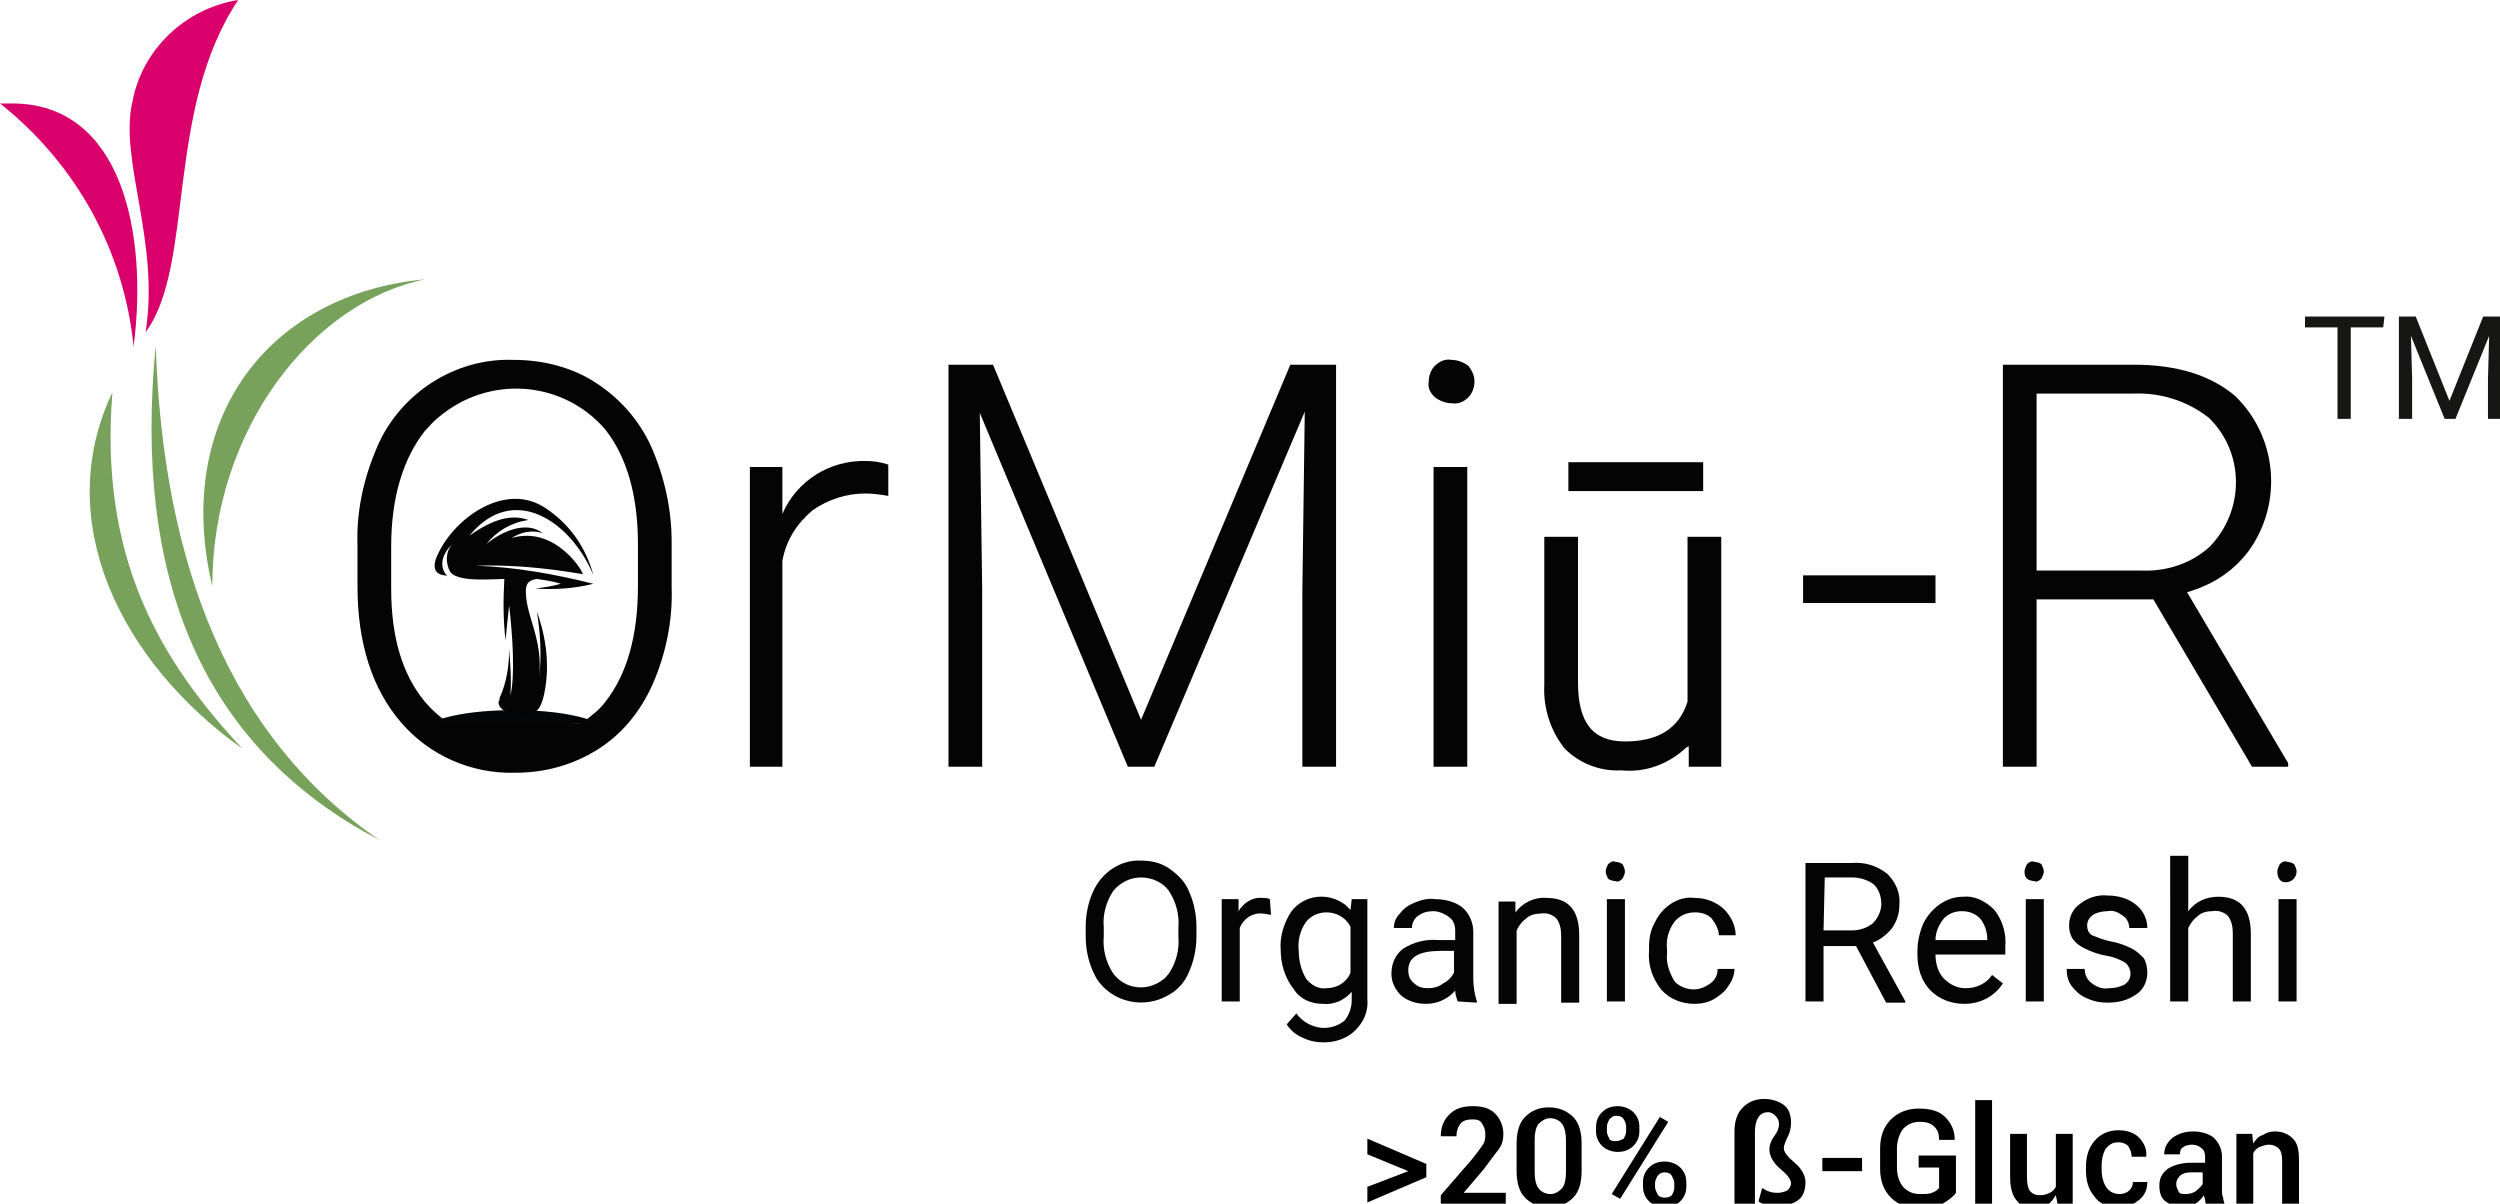 <?xml version="1.0" encoding="utf-8"?>
<!-- Generator: Adobe Illustrator 26.4.0, SVG Export Plug-In . SVG Version: 6.00 Build 0)  -->
<svg version="1.1" id="Group_8397" xmlns="http://www.w3.org/2000/svg" xmlns:xlink="http://www.w3.org/1999/xlink" x="0px" y="0px"
	 viewBox="0 0 207.7 100" style="enable-background:new 0 0 207.7 100;" xml:space="preserve">
<style type="text/css">
	.st0{fill:#040405;}
	.st1{clip-path:url(#SVGID_00000082351426715877639210000008547219114659555221_);}
	.st2{fill:url(#Rectangle_10942_00000065783651918880270050000012143017497478819238_);}
	.st3{clip-path:url(#SVGID_00000172423419967844525090000004195901757653315220_);}
	.st4{fill:url(#Rectangle_10943_00000053518073333018933610000006776544842308567680_);}
	.st5{clip-path:url(#SVGID_00000030474106448671869650000011825225902189262232_);}
	.st6{fill:url(#Rectangle_10944_00000047763645701864548320000014141170038605914810_);}
	.st7{fill:#040506;}
	.st8{fill-rule:evenodd;clip-rule:evenodd;fill:#040405;}
	.st9{fill:#161615;}
	.st10{enable-background:new    ;}
</style>
<path id="Path_36106" class="st0" d="M35.5,59.9l4.6,2.4l2.9,0.2l3-0.5l2.1-0.8l1.4-1.1L35.5,59.9z"/>
<g id="Group_8398" transform="translate(10.692)">
	<g>
		<defs>
			<path id="SVGID_1_" d="M9.1,0c-4.4,0.7-8,4.1-8.8,8.5c-1.1,4.8,2.3,11.6,1.1,19.1C5.5,22.1,3,9.1,9.1,0z"/>
		</defs>
		<clipPath id="SVGID_00000061468230795115310290000004575149925901788549_">
			<use xlink:href="#SVGID_1_"  style="overflow:visible;"/>
		</clipPath>
		<g id="Group_8397-2" style="clip-path:url(#SVGID_00000061468230795115310290000004575149925901788549_);">
			
				<linearGradient id="Rectangle_10942_00000045617854654669992800000012535985918939499690_" gradientUnits="userSpaceOnUse" x1="-873.705" y1="534.715" x2="-873.697" y2="534.715" gradientTransform="matrix(8.068 -28.136 -16.485 -4.727 15863.59 -22027.115)">
				<stop  offset="0" style="stop-color:#DA001F"/>
				<stop  offset="1" style="stop-color:#DA006B"/>
			</linearGradient>
			
				<polygon id="Rectangle_10942" style="fill:url(#Rectangle_10942_00000045617854654669992800000012535985918939499690_);" points="
				-8.2,25.5 -0.1,-2.6 16.4,2.1 8.3,30.2 			"/>
		</g>
	</g>
</g>
<g id="Group_8400" transform="translate(0 8.594)">
	<g>
		<defs>
			<path id="SVGID_00000062163424804773819370000009320722417697174691_" d="M0,0C6.3,5,10.3,12.2,11.1,20.2C12.3,10.9,10.2,0,1,0
				C0.7,0,0.3,0,0,0"/>
		</defs>
		<clipPath id="SVGID_00000031173569748390115790000017257614896248703404_">
			<use xlink:href="#SVGID_00000062163424804773819370000009320722417697174691_"  style="overflow:visible;"/>
		</clipPath>
		<g id="Group_8399" style="clip-path:url(#SVGID_00000031173569748390115790000017257614896248703404_);">
			
				<linearGradient id="Rectangle_10943_00000088843916431785346730000014314104765300880548_" gradientUnits="userSpaceOnUse" x1="-829.924" y1="546.231" x2="-829.913" y2="546.231" gradientTransform="matrix(17.959 -9.954 -11.444 -20.647 21156.338 3030.106)">
				<stop  offset="0" style="stop-color:#DA001F"/>
				<stop  offset="1" style="stop-color:#DA006B"/>
			</linearGradient>
			
				<polygon id="Rectangle_10943" style="fill:url(#Rectangle_10943_00000088843916431785346730000014314104765300880548_);" points="
				-8.6,4.7 9.4,-5.2 20.9,15.4 2.9,25.4 			"/>
		</g>
	</g>
</g>
<g id="Group_8402" transform="translate(7.438 23.202)">
	<g>
		<defs>
			<path id="SVGID_00000126289523834951640470000013173232667828897920_" d="M12.7,39C5.8,31.6,0.8,23.1,1.9,9.4
				C-3.2,20.1,2.6,31.8,12.7,39 M24.1,46.6C11.7,38.1,6.1,23.8,5.5,5.5C3.6,24.9,9.4,38.9,24.1,46.6 M10.2,25.5
				c0-13,8.3-23.6,17.7-25.5C14.9,1.2,6.9,11.6,10.2,25.5"/>
		</defs>
		<clipPath id="SVGID_00000003100460623569506380000018229905635852556168_">
			<use xlink:href="#SVGID_00000126289523834951640470000013173232667828897920_"  style="overflow:visible;"/>
		</clipPath>
		<g id="Group_8401" style="clip-path:url(#SVGID_00000003100460623569506380000018229905635852556168_);">
			
				<linearGradient id="Rectangle_10944_00000019677576011139571650000006589620262766993301_" gradientUnits="userSpaceOnUse" x1="-850.059" y1="552.906" x2="-850.054" y2="552.906" gradientTransform="matrix(43.252 -19.257 -22.453 -50.431 49175.535 11545.61)">
				<stop  offset="0" style="stop-color:#3A6F5C"/>
				<stop  offset="1" style="stop-color:#78A25C"/>
			</linearGradient>
			
				<polygon id="Rectangle_10944" style="fill:url(#Rectangle_10944_00000019677576011139571650000006589620262766993301_);" points="
				-20.5,7.7 22.7,-11.5 45.2,38.9 1.9,58.1 			"/>
		</g>
	</g>
</g>
<path id="Path_36110" class="st0" d="M55.8,48.8c0.1,2.8-0.5,5.6-1.6,8.1c-1,2.2-2.5,4.1-4.6,5.4c-2.1,1.3-4.4,1.9-6.8,1.9
	c-3.6,0.1-7.1-1.4-9.5-4.2c-2.4-2.8-3.6-6.6-3.6-11.3v-3.4c-0.1-2.8,0.5-5.5,1.6-8.1c1.9-4.5,6.5-7.5,11.4-7.3
	c2.4,0,4.8,0.6,6.8,1.9c2,1.3,3.6,3.1,4.6,5.3c1.1,2.5,1.7,5.2,1.7,7.9L55.8,48.8z M53,45.2c0-4-0.9-7.2-2.7-9.5
	c-3.5-4.1-9.7-4.6-13.9-1c-0.4,0.3-0.7,0.7-1.1,1.1c-1.8,2.3-2.8,5.5-2.8,9.6v3.5c0,4,0.9,7.1,2.8,9.4c3.5,4.1,9.7,4.7,13.9,1.1
	c0.4-0.3,0.8-0.7,1.1-1.1c1.8-2.3,2.7-5.5,2.7-9.6L53,45.2z"/>
<path id="Path_36111" class="st0" d="M73.8,41.2c-0.6-0.1-1.2-0.2-1.9-0.2c-1.6,0-3.1,0.5-4.4,1.4c-1.3,1.1-2.2,2.5-2.5,4.2v17.1
	h-2.7V38.8H65l0,3.9c1.2-2.8,4-4.5,7-4.4c0.6,0,1.2,0.1,1.8,0.3L73.8,41.2z"/>
<path id="Path_36112" class="st0" d="M82.5,30.3l12.3,29.5l12.4-29.5h3.8v33.4h-2.8V49.1l0.2-14.9L95.9,63.7h-2.2L81.4,34.3L81.6,49
	v14.7h-2.8V30.3H82.5z"/>
<path id="Path_36113" class="st0" d="M118.7,31.7c0-0.5,0.2-1,0.5-1.3c0.4-0.4,0.9-0.6,1.4-0.5c0.5,0,1,0.2,1.4,0.5
	c0.3,0.4,0.5,0.8,0.5,1.3c0,0.5-0.2,1-0.5,1.3c-0.4,0.4-0.9,0.6-1.4,0.5c-0.5,0-1-0.2-1.4-0.5C118.8,32.6,118.6,32.2,118.7,31.7
	 M121.9,63.7h-2.8V38.8h2.8V63.7z"/>
<path id="Path_36114" class="st7" d="M49.7,60.1c0,0-1.9-1.1-7-1.1s-7,1.1-7,1.1H49.7z"/>
<path id="Path_36115" class="st8" d="M42.3,59.2c1.6,0.4,2.5,0.4,2.9-1.5c0.5-2.3,0.2-4.7-0.6-6.9c0.3,1.8,0.4,3.7,0.2,5.5
	c0.3-3.2-1-4.9-1.1-6.9c-0.1-1,0.3-1.2,0.9-1.3c0.7,0.1,1.4,0.2,2,0.4c-0.7,0.2-1.4,0.3-2.1,0.4c1.6,0.1,3.2,0,4.8-0.4
	c-3.2-0.8-6.5-1.4-9.8-1.5c3-0.1,6,0.2,8.9,0.7c0.2,0-2.2-4.1-5.9-3c0.8-0.5,1.7-0.7,2.6-0.4c-1.4-1.1-3.5-0.1-4.7,0.9
	c0.9-1.1,2.1-1.8,3.5-2c-1.4-0.5-2.9-0.1-4.9,1.3c3.7-4.5,8.5-1.1,10.3,3.3c-0.6-2.3-2-4.3-4-5.6c-3.3-2.2-7.5,0.8-8.9,3.8
	c-0.6,1.2-0.2,1.7,0.5,1.8c0.1,0,0.2,0,0.3,0.1c-0.9-0.9-0.3-2.1,0.4-2.7c-0.6,0.6-0.6,1.6-0.2,2.3c0.6,0.9,3.5,0.6,4.5,0.6
	c-0.1,1.7-0.1,3.4,0.1,5.1c0,0,0.2-2.1,0.3-2.9c0.3,2.6,0.5,5.9,0.1,7.5c0.1-1.3,0-2.6-0.1-3.9c0,1.4-0.2,2.8-0.8,4.1
	c0,0.1,0,0.1,0,0.2C41.4,58.1,41.2,58.9,42.3,59.2"/>
<path id="Path_36116" class="st0" d="M134.7,64c-1.8,0.1-3.5-0.6-4.7-1.8c-1.2-1.5-1.8-3.4-1.7-5.3V44.6h2.8v12.1
	c0,3.3,1.2,4.9,3.9,4.9c2.8,0,4.5-1.1,5.2-3.3V44.6h2.8v19.1h-2.7l0-1.7l-0.2,0.1C138.6,63.5,136.7,64.2,134.7,64 M130.3,38.4h11.2
	v2.4h-11.2L130.3,38.4z"/>
<rect id="Rectangle_10945" x="149.8" y="47.8" class="st0" width="11" height="2.3"/>
<path id="Path_36117" class="st0" d="M178.9,49.8h-9.7v13.9h-2.8V30.3h10.9c3.6,0,6.4,0.9,8.4,2.6c3.5,3.4,4,8.9,1.1,12.9
	c-1.3,1.7-3,2.8-5.1,3.4l8.4,14.2v0.3h-3L178.9,49.8z M169.2,47.4h8.7c2.1,0.1,4.2-0.6,5.7-2c2.9-3,2.9-7.8-0.1-10.7
	c-1.8-1.4-4-2.1-6.3-2h-8L169.2,47.4z"/>
<path id="Path_36118" class="st9" d="M198,27.2h-2.7v7.6h-1.1v-7.6h-2.7v-0.9h6.6L198,27.2z"/>
<path id="Path_36119" class="st9" d="M200.7,26.3l2.8,7l2.8-7h1.5v8.5h-1.1v-3.3l0.1-3.6l-2.8,6.9h-0.9l-2.8-6.9l0.1,3.6v3.3h-1.1
	v-8.5L200.7,26.3z"/>
<path id="Path_36120" class="st0" d="M99.4,77.8c0,1-0.2,2-0.6,2.9c-0.3,0.8-0.9,1.5-1.6,1.9c-2.1,1.3-4.8,0.7-6.1-1.3
	c-0.1-0.2-0.2-0.4-0.3-0.6c-0.4-0.9-0.6-1.9-0.6-2.9v-0.8c0-1,0.2-2,0.6-2.9c0.7-1.6,2.3-2.7,4-2.6c0.9,0,1.7,0.2,2.4,0.7
	c0.7,0.5,1.3,1.1,1.6,1.9c0.4,0.9,0.6,1.9,0.6,2.9L99.4,77.8z M97.9,77.1c0.1-1.1-0.2-2.2-0.8-3.1c-0.5-0.7-1.4-1.1-2.3-1.1
	c-0.9,0-1.7,0.4-2.3,1.1c-0.6,0.9-0.9,2-0.8,3v0.8c-0.1,1.1,0.2,2.2,0.8,3.1c1,1.3,2.8,1.5,4.1,0.5c0.2-0.1,0.3-0.3,0.5-0.5
	c0.6-0.9,0.9-2,0.8-3.1L97.9,77.1z"/>
<path id="Path_36121" class="st0" d="M105.6,76c-0.2,0-0.5-0.1-0.7-0.1c-0.8-0.1-1.6,0.4-1.9,1.2v6.1h-1.5v-8.5h1.4l0,1
	c0.4-0.7,1.2-1.2,2-1.1c0.2,0,0.4,0,0.6,0.1L105.6,76z"/>
<path id="Path_36122" class="st0" d="M106.4,78.9c-0.1-1.1,0.3-2.3,0.9-3.2c1.1-1.4,3.1-1.6,4.5-0.5c0.1,0.1,0.3,0.3,0.4,0.4
	l0.1-0.9h1.3V83c0.1,1-0.3,1.9-1,2.6c-0.7,0.7-1.7,1-2.6,1c-0.6,0-1.2-0.1-1.8-0.4c-0.5-0.2-1-0.6-1.3-1.1l0.8-0.9
	c0.5,0.7,1.4,1.2,2.3,1.2c0.6,0,1.2-0.2,1.7-0.6c0.4-0.5,0.6-1.1,0.6-1.7v-0.7c-0.6,0.7-1.5,1.1-2.4,1c-1,0-1.9-0.4-2.4-1.2
	C106.7,81.2,106.4,80,106.4,78.9 M107.9,79c0,0.8,0.2,1.6,0.6,2.3c0.4,0.5,1,0.9,1.7,0.8c0.9,0,1.7-0.5,2-1.3V77
	c-0.4-0.8-1.2-1.2-2-1.2c-0.7,0-1.3,0.3-1.7,0.8C108,77.3,107.8,78.2,107.9,79"/>
<path id="Path_36123" class="st0" d="M121.1,83.2c-0.1-0.3-0.2-0.6-0.2-0.9c-0.6,0.7-1.5,1.1-2.4,1.1c-0.8,0-1.5-0.2-2.1-0.7
	c-0.5-0.5-0.8-1.1-0.8-1.8c0-0.8,0.3-1.6,1-2.1c0.8-0.5,1.8-0.8,2.9-0.7h1.4v-0.7c0-0.5-0.1-0.9-0.5-1.2c-0.4-0.3-0.9-0.5-1.3-0.5
	c-0.5,0-0.9,0.1-1.3,0.4c-0.3,0.2-0.5,0.6-0.5,1h-1.5c0-0.5,0.2-0.9,0.5-1.2c0.3-0.4,0.7-0.7,1.2-0.9c0.5-0.2,1.1-0.4,1.7-0.3
	c0.8,0,1.7,0.2,2.3,0.7c0.6,0.5,0.9,1.3,0.9,2v3.9c0,0.6,0.1,1.3,0.3,1.9v0.1L121.1,83.2z M118.6,82.1c0.5,0,0.9-0.1,1.3-0.4
	c0.4-0.2,0.7-0.5,0.9-0.9v-1.8h-1.1c-1.8,0-2.7,0.5-2.7,1.6c0,0.4,0.1,0.8,0.5,1.1C117.8,82,118.2,82.1,118.6,82.1"/>
<path id="Path_36124" class="st0" d="M125.9,74.7l0,1.1c0.6-0.8,1.6-1.3,2.6-1.2c1.8,0,2.7,1,2.7,3.1v5.6h-1.5v-5.6
	c0-0.5-0.1-1-0.4-1.4c-0.3-0.3-0.8-0.5-1.3-0.4c-0.4,0-0.9,0.1-1.2,0.4c-0.4,0.3-0.6,0.6-0.8,1v6.1h-1.5v-8.5H125.9z"/>
<path id="Path_36125" class="st0" d="M133.4,72.4c0-0.2,0.1-0.4,0.2-0.6c0.2-0.2,0.4-0.3,0.6-0.2c0.2,0,0.5,0.1,0.6,0.2
	c0.1,0.2,0.2,0.4,0.2,0.6c0,0.2-0.1,0.4-0.2,0.6c-0.2,0.2-0.4,0.3-0.6,0.2c-0.2,0-0.5-0.1-0.6-0.2C133.5,72.8,133.4,72.6,133.4,72.4
	 M135,83.2h-1.5v-8.5h1.5V83.2z"/>
<path id="Path_36126" class="st0" d="M140.7,82.2c0.5,0,1-0.2,1.4-0.5c0.4-0.3,0.6-0.7,0.6-1.2h1.4c0,0.5-0.2,1-0.5,1.4
	c-0.3,0.5-0.7,0.8-1.2,1.1c-0.5,0.3-1.1,0.4-1.6,0.4c-1.1,0-2.1-0.4-2.8-1.2c-0.7-0.9-1.1-2-1-3.2v-0.2c0-0.8,0.1-1.5,0.5-2.2
	c0.3-0.6,0.7-1.1,1.3-1.5c0.6-0.4,1.3-0.6,2-0.5c0.9,0,1.7,0.3,2.4,0.9c0.6,0.6,1,1.4,1,2.2h-1.4c0-0.5-0.3-1-0.6-1.4
	c-0.4-0.4-0.9-0.5-1.4-0.5c-0.7,0-1.3,0.3-1.7,0.8c-0.5,0.7-0.7,1.5-0.6,2.3v0.3c-0.1,0.8,0.2,1.6,0.6,2.3
	C139.4,81.9,140.1,82.2,140.7,82.2"/>
<path id="Path_36127" class="st0" d="M154.2,78.6h-2.7v4.6h-1.5V71.7h3.8c1.1-0.1,2.1,0.2,3,0.9c0.7,0.7,1.1,1.6,1,2.6
	c0,0.7-0.2,1.3-0.6,1.9c-0.4,0.5-1,1-1.6,1.2l2.7,4.9v0.1h-1.6L154.2,78.6z M151.5,77.3h2.3c0.7,0,1.3-0.2,1.8-0.6
	c0.4-0.4,0.7-1,0.7-1.6c0-0.6-0.2-1.2-0.6-1.6c-0.5-0.4-1.2-0.6-1.8-0.6h-2.3L151.5,77.3z"/>
<path id="Path_36128" class="st0" d="M163.2,83.4c-1.1,0-2.1-0.4-2.8-1.1c-0.8-0.8-1.1-1.9-1.1-3v-0.3c0-0.8,0.2-1.6,0.5-2.3
	c0.3-0.6,0.8-1.2,1.4-1.6c0.6-0.4,1.2-0.6,1.9-0.6c1-0.1,1.9,0.4,2.6,1.1c0.7,0.9,1,2,0.9,3.1v0.6h-5.8c0,0.7,0.2,1.5,0.7,2
	c0.5,0.5,1.1,0.8,1.8,0.8c0.5,0,0.9-0.1,1.3-0.3c0.4-0.2,0.7-0.5,0.9-0.8l0.9,0.7C165.7,82.8,164.5,83.4,163.2,83.4 M163,75.7
	c-0.6,0-1.1,0.2-1.5,0.6c-0.4,0.5-0.7,1.1-0.7,1.8h4.3V78c0-0.6-0.2-1.2-0.6-1.7C164.1,75.9,163.6,75.7,163,75.7"/>
<path id="Path_36129" class="st0" d="M168.2,72.4c0-0.2,0.1-0.4,0.2-0.6c0.2-0.2,0.4-0.3,0.6-0.2c0.2,0,0.5,0.1,0.6,0.2
	c0.1,0.2,0.2,0.4,0.2,0.6c0,0.2-0.1,0.4-0.2,0.6c-0.2,0.2-0.4,0.3-0.6,0.2c-0.2,0-0.5-0.1-0.6-0.2C168.2,72.8,168.2,72.6,168.2,72.4
	 M169.8,83.2h-1.5v-8.5h1.5V83.2z"/>
<path id="Path_36130" class="st0" d="M177,80.9c0-0.4-0.2-0.7-0.4-0.9c-0.5-0.3-1-0.5-1.6-0.6c-0.6-0.1-1.2-0.3-1.8-0.6
	c-0.4-0.2-0.7-0.4-1-0.8c-0.2-0.3-0.3-0.7-0.3-1.1c0-0.7,0.3-1.4,0.9-1.8c0.6-0.5,1.5-0.8,2.3-0.7c0.8,0,1.7,0.2,2.4,0.8
	c0.6,0.5,0.9,1.2,0.9,1.9h-1.5c0-0.4-0.2-0.8-0.5-1c-0.4-0.3-0.8-0.5-1.3-0.4c-0.4,0-0.9,0.1-1.2,0.3c-0.3,0.2-0.5,0.5-0.5,0.9
	c0,0.3,0.1,0.6,0.4,0.8c0.5,0.2,1,0.4,1.5,0.5c0.6,0.1,1.2,0.3,1.8,0.6c0.4,0.2,0.7,0.5,1,0.8c0.2,0.3,0.3,0.8,0.3,1.2
	c0,0.7-0.3,1.4-0.9,1.8c-0.7,0.5-1.5,0.7-2.4,0.7c-0.6,0-1.2-0.1-1.8-0.4c-0.5-0.2-0.9-0.6-1.2-1c-0.3-0.4-0.4-0.9-0.4-1.4h1.5
	c0,0.5,0.2,0.9,0.6,1.2c0.4,0.3,0.9,0.5,1.4,0.4c0.5,0,0.9-0.1,1.3-0.3C176.8,81.6,177,81.3,177,80.9"/>
<path id="Path_36131" class="st0" d="M181.8,75.7c0.6-0.8,1.5-1.2,2.5-1.2c1.8,0,2.7,1,2.7,3.1v5.6h-1.5v-5.7c0-0.5-0.1-1-0.4-1.4
	c-0.3-0.3-0.8-0.5-1.3-0.4c-0.4,0-0.9,0.1-1.2,0.4c-0.4,0.3-0.6,0.6-0.8,1v6.1h-1.5V71.1h1.5L181.8,75.7z"/>
<path id="Path_36132" class="st0" d="M189.2,72.4c0-0.2,0.1-0.4,0.2-0.6c0.2-0.2,0.4-0.3,0.6-0.2c0.2,0,0.5,0.1,0.6,0.2
	c0.1,0.2,0.2,0.4,0.2,0.6c0,0.5-0.4,0.9-0.9,0.9S189.2,72.9,189.2,72.4 M190.8,83.2h-1.5v-8.5h1.5V83.2z"/>
<g class="st10">
	<path d="M113.6,95.9v-1.3l4.9,2.1v1.1l-4.9,2.1v-1.3l3.4-1.3l0.1,0l0,0l-0.1,0L113.6,95.9z"/>
	<path d="M125,100.2h-5.3v-0.9l2.6-3c0.4-0.5,0.7-0.9,0.9-1.2c0.2-0.3,0.2-0.6,0.2-0.9c0-0.3-0.1-0.6-0.3-0.9s-0.5-0.3-0.8-0.3
		c-0.4,0-0.8,0.1-1,0.4c-0.2,0.3-0.3,0.6-0.3,1h-1.3l0,0c0-0.7,0.2-1.3,0.7-1.8c0.5-0.5,1.1-0.7,2-0.7c0.8,0,1.4,0.2,1.8,0.6
		s0.7,1,0.7,1.7c0,0.5-0.1,0.9-0.4,1.3s-0.7,0.9-1.2,1.6l-1.7,2l0,0h3.5V100.2z"/>
	<path d="M131.4,97.3c0,0.9-0.2,1.7-0.7,2.2c-0.5,0.5-1.1,0.8-2,0.8s-1.5-0.3-2-0.8c-0.5-0.5-0.7-1.3-0.7-2.2v-2.3
		c0-0.9,0.2-1.7,0.7-2.2s1.1-0.8,2-0.8c0.8,0,1.5,0.3,2,0.8s0.7,1.3,0.7,2.2V97.3z M130.1,94.7c0-0.5-0.1-1-0.3-1.3
		c-0.2-0.3-0.6-0.5-1-0.5c-0.4,0-0.7,0.2-1,0.5c-0.2,0.3-0.3,0.7-0.3,1.3v2.7c0,0.6,0.1,1,0.3,1.3c0.2,0.3,0.6,0.5,1,0.5
		s0.7-0.2,1-0.5c0.2-0.3,0.3-0.7,0.3-1.3V94.7z"/>
	<path d="M132.6,93.6c0-0.5,0.2-0.9,0.5-1.2c0.3-0.3,0.7-0.5,1.3-0.5c0.5,0,1,0.2,1.3,0.5c0.3,0.3,0.5,0.7,0.5,1.2V94
		c0,0.5-0.2,0.9-0.5,1.2c-0.3,0.3-0.7,0.5-1.3,0.5c-0.5,0-1-0.2-1.3-0.5c-0.3-0.3-0.5-0.7-0.5-1.2V93.6z M133.5,94
		c0,0.2,0.1,0.4,0.2,0.6c0.1,0.2,0.3,0.2,0.6,0.2c0.2,0,0.4-0.1,0.6-0.2c0.1-0.2,0.2-0.4,0.2-0.6v-0.4c0-0.2-0.1-0.5-0.2-0.6
		c-0.1-0.2-0.3-0.3-0.6-0.3c-0.3,0-0.4,0.1-0.6,0.3c-0.1,0.2-0.2,0.4-0.2,0.6V94z M134.6,99.6l-0.7-0.4l4-6.4l0.7,0.4L134.6,99.6z
		 M136.5,98.2c0-0.5,0.2-0.9,0.5-1.2s0.7-0.5,1.3-0.5c0.5,0,1,0.2,1.3,0.5c0.3,0.3,0.5,0.7,0.5,1.2v0.4c0,0.5-0.2,0.9-0.5,1.2
		c-0.3,0.3-0.7,0.5-1.3,0.5c-0.5,0-1-0.2-1.3-0.5s-0.5-0.7-0.5-1.2V98.2z M137.5,98.6c0,0.2,0.1,0.4,0.2,0.6
		c0.1,0.2,0.3,0.3,0.6,0.3c0.3,0,0.5-0.1,0.6-0.2c0.1-0.2,0.2-0.4,0.2-0.6v-0.4c0-0.2-0.1-0.4-0.2-0.6c-0.1-0.2-0.3-0.3-0.6-0.3
		c-0.3,0-0.4,0.1-0.6,0.3c-0.1,0.2-0.2,0.4-0.2,0.6V98.6z"/>
	<path d="M145.5,100.2h-1.4v-6.2c0-0.8,0.2-1.5,0.7-2c0.5-0.5,1.1-0.7,1.8-0.7c0.6,0,1.2,0.2,1.6,0.5c0.4,0.3,0.6,0.8,0.6,1.5
		c0,0.4-0.1,0.8-0.3,1.2c-0.2,0.4-0.3,0.7-0.3,0.9c0,0.3,0.3,0.7,0.9,1.2c0.6,0.5,0.9,1.1,0.9,1.6c0,0.7-0.2,1.2-0.6,1.5
		s-1,0.5-1.7,0.5c-0.3,0-0.6,0-0.9-0.1s-0.5-0.1-0.7-0.3l0.3-1.1c0.2,0.1,0.3,0.2,0.6,0.3s0.5,0.1,0.7,0.1c0.3,0,0.6-0.1,0.8-0.2
		c0.2-0.2,0.3-0.4,0.3-0.6c0-0.3-0.3-0.7-0.9-1.2c-0.6-0.5-0.9-1.1-0.9-1.6c0-0.3,0.1-0.7,0.4-1.1s0.4-0.7,0.4-1
		c0-0.3-0.1-0.5-0.3-0.7c-0.2-0.2-0.4-0.3-0.6-0.3c-0.3,0-0.6,0.1-0.8,0.4c-0.2,0.3-0.3,0.7-0.3,1.2V100.2z"/>
	<path d="M154.7,97.3h-3.3v-1.1h3.3V97.3z"/>
	<path d="M162.5,99.1c-0.2,0.3-0.6,0.6-1.1,0.9c-0.5,0.2-1.1,0.4-1.9,0.4c-1,0-1.8-0.3-2.4-0.9c-0.6-0.6-0.9-1.4-0.9-2.4v-1.7
		c0-1,0.3-1.8,0.9-2.4c0.6-0.6,1.4-0.9,2.3-0.9c1,0,1.7,0.2,2.2,0.7c0.5,0.5,0.8,1.1,0.8,1.9l0,0h-1.3c0-0.5-0.1-0.8-0.4-1.1
		c-0.3-0.3-0.7-0.4-1.2-0.4c-0.6,0-1,0.2-1.4,0.6c-0.3,0.4-0.5,1-0.5,1.6V97c0,0.7,0.2,1.2,0.5,1.6c0.4,0.4,0.8,0.6,1.4,0.6
		c0.4,0,0.8,0,1-0.1c0.3-0.1,0.4-0.2,0.6-0.4V97h-1.7v-1h3.1V99.1z"/>
	<path d="M165.5,100.2h-1.4v-8.8h1.4V100.2z"/>
	<path d="M170.8,99.3c-0.2,0.3-0.4,0.6-0.7,0.8s-0.6,0.3-1,0.3c-0.7,0-1.2-0.2-1.5-0.6c-0.4-0.4-0.6-1.1-0.6-2v-3.6h1.4v3.6
		c0,0.6,0.1,1,0.3,1.2s0.4,0.3,0.8,0.3c0.3,0,0.6-0.1,0.8-0.2s0.4-0.3,0.5-0.5v-4.4h1.4v6.1H171L170.8,99.3z"/>
	<path d="M176.1,99.2c0.3,0,0.6-0.1,0.8-0.3s0.3-0.4,0.3-0.7h1.2l0,0c0,0.6-0.2,1.1-0.7,1.5c-0.5,0.4-1,0.6-1.7,0.6
		c-0.9,0-1.6-0.3-2-0.9c-0.5-0.6-0.7-1.3-0.7-2.2v-0.2c0-0.9,0.2-1.6,0.7-2.2c0.5-0.6,1.2-0.9,2-0.9c0.7,0,1.3,0.2,1.7,0.6
		c0.4,0.4,0.7,1,0.6,1.6l0,0h-1.2c0-0.3-0.1-0.6-0.3-0.9c-0.2-0.2-0.5-0.3-0.8-0.3c-0.5,0-0.8,0.2-1.1,0.6c-0.2,0.4-0.3,0.8-0.3,1.4
		v0.2c0,0.6,0.1,1,0.3,1.4C175.2,99,175.6,99.2,176.1,99.2z"/>
	<path d="M183.3,100.2c0-0.2-0.1-0.3-0.1-0.5c0-0.1-0.1-0.3-0.1-0.4c-0.2,0.3-0.4,0.5-0.7,0.7c-0.3,0.2-0.7,0.3-1,0.3
		c-0.6,0-1.1-0.2-1.5-0.5s-0.5-0.8-0.5-1.3c0-0.6,0.2-1,0.7-1.4c0.5-0.3,1.1-0.5,2-0.5h1.1v-0.5c0-0.3-0.1-0.6-0.3-0.7
		c-0.2-0.2-0.5-0.3-0.8-0.3c-0.3,0-0.6,0.1-0.7,0.2c-0.2,0.1-0.3,0.3-0.3,0.6l-1.3,0l0,0c0-0.5,0.2-0.9,0.6-1.3
		c0.5-0.4,1.1-0.6,1.8-0.6c0.7,0,1.3,0.2,1.7,0.5c0.4,0.4,0.7,0.9,0.7,1.6v2.7c0,0.3,0,0.5,0.1,0.7c0,0.2,0.1,0.5,0.2,0.7H183.3z
		 M181.6,99.2c0.3,0,0.7-0.1,0.9-0.3s0.5-0.4,0.5-0.6v-0.9H182c-0.4,0-0.7,0.1-0.9,0.3s-0.3,0.4-0.3,0.7c0,0.2,0.1,0.4,0.2,0.6
		C181.1,99.2,181.3,99.2,181.6,99.2z"/>
	<path d="M187.1,94.1l0.1,0.9c0.2-0.3,0.4-0.6,0.8-0.7c0.3-0.2,0.6-0.3,1-0.3c0.6,0,1.1,0.2,1.5,0.6c0.4,0.4,0.5,1,0.5,1.8v3.8h-1.4
		v-3.8c0-0.5-0.1-0.8-0.3-1c-0.2-0.2-0.5-0.3-0.8-0.3c-0.3,0-0.5,0.1-0.8,0.2c-0.2,0.1-0.4,0.3-0.5,0.5v4.5h-1.4v-6.1H187.1z"/>
</g>
</svg>
